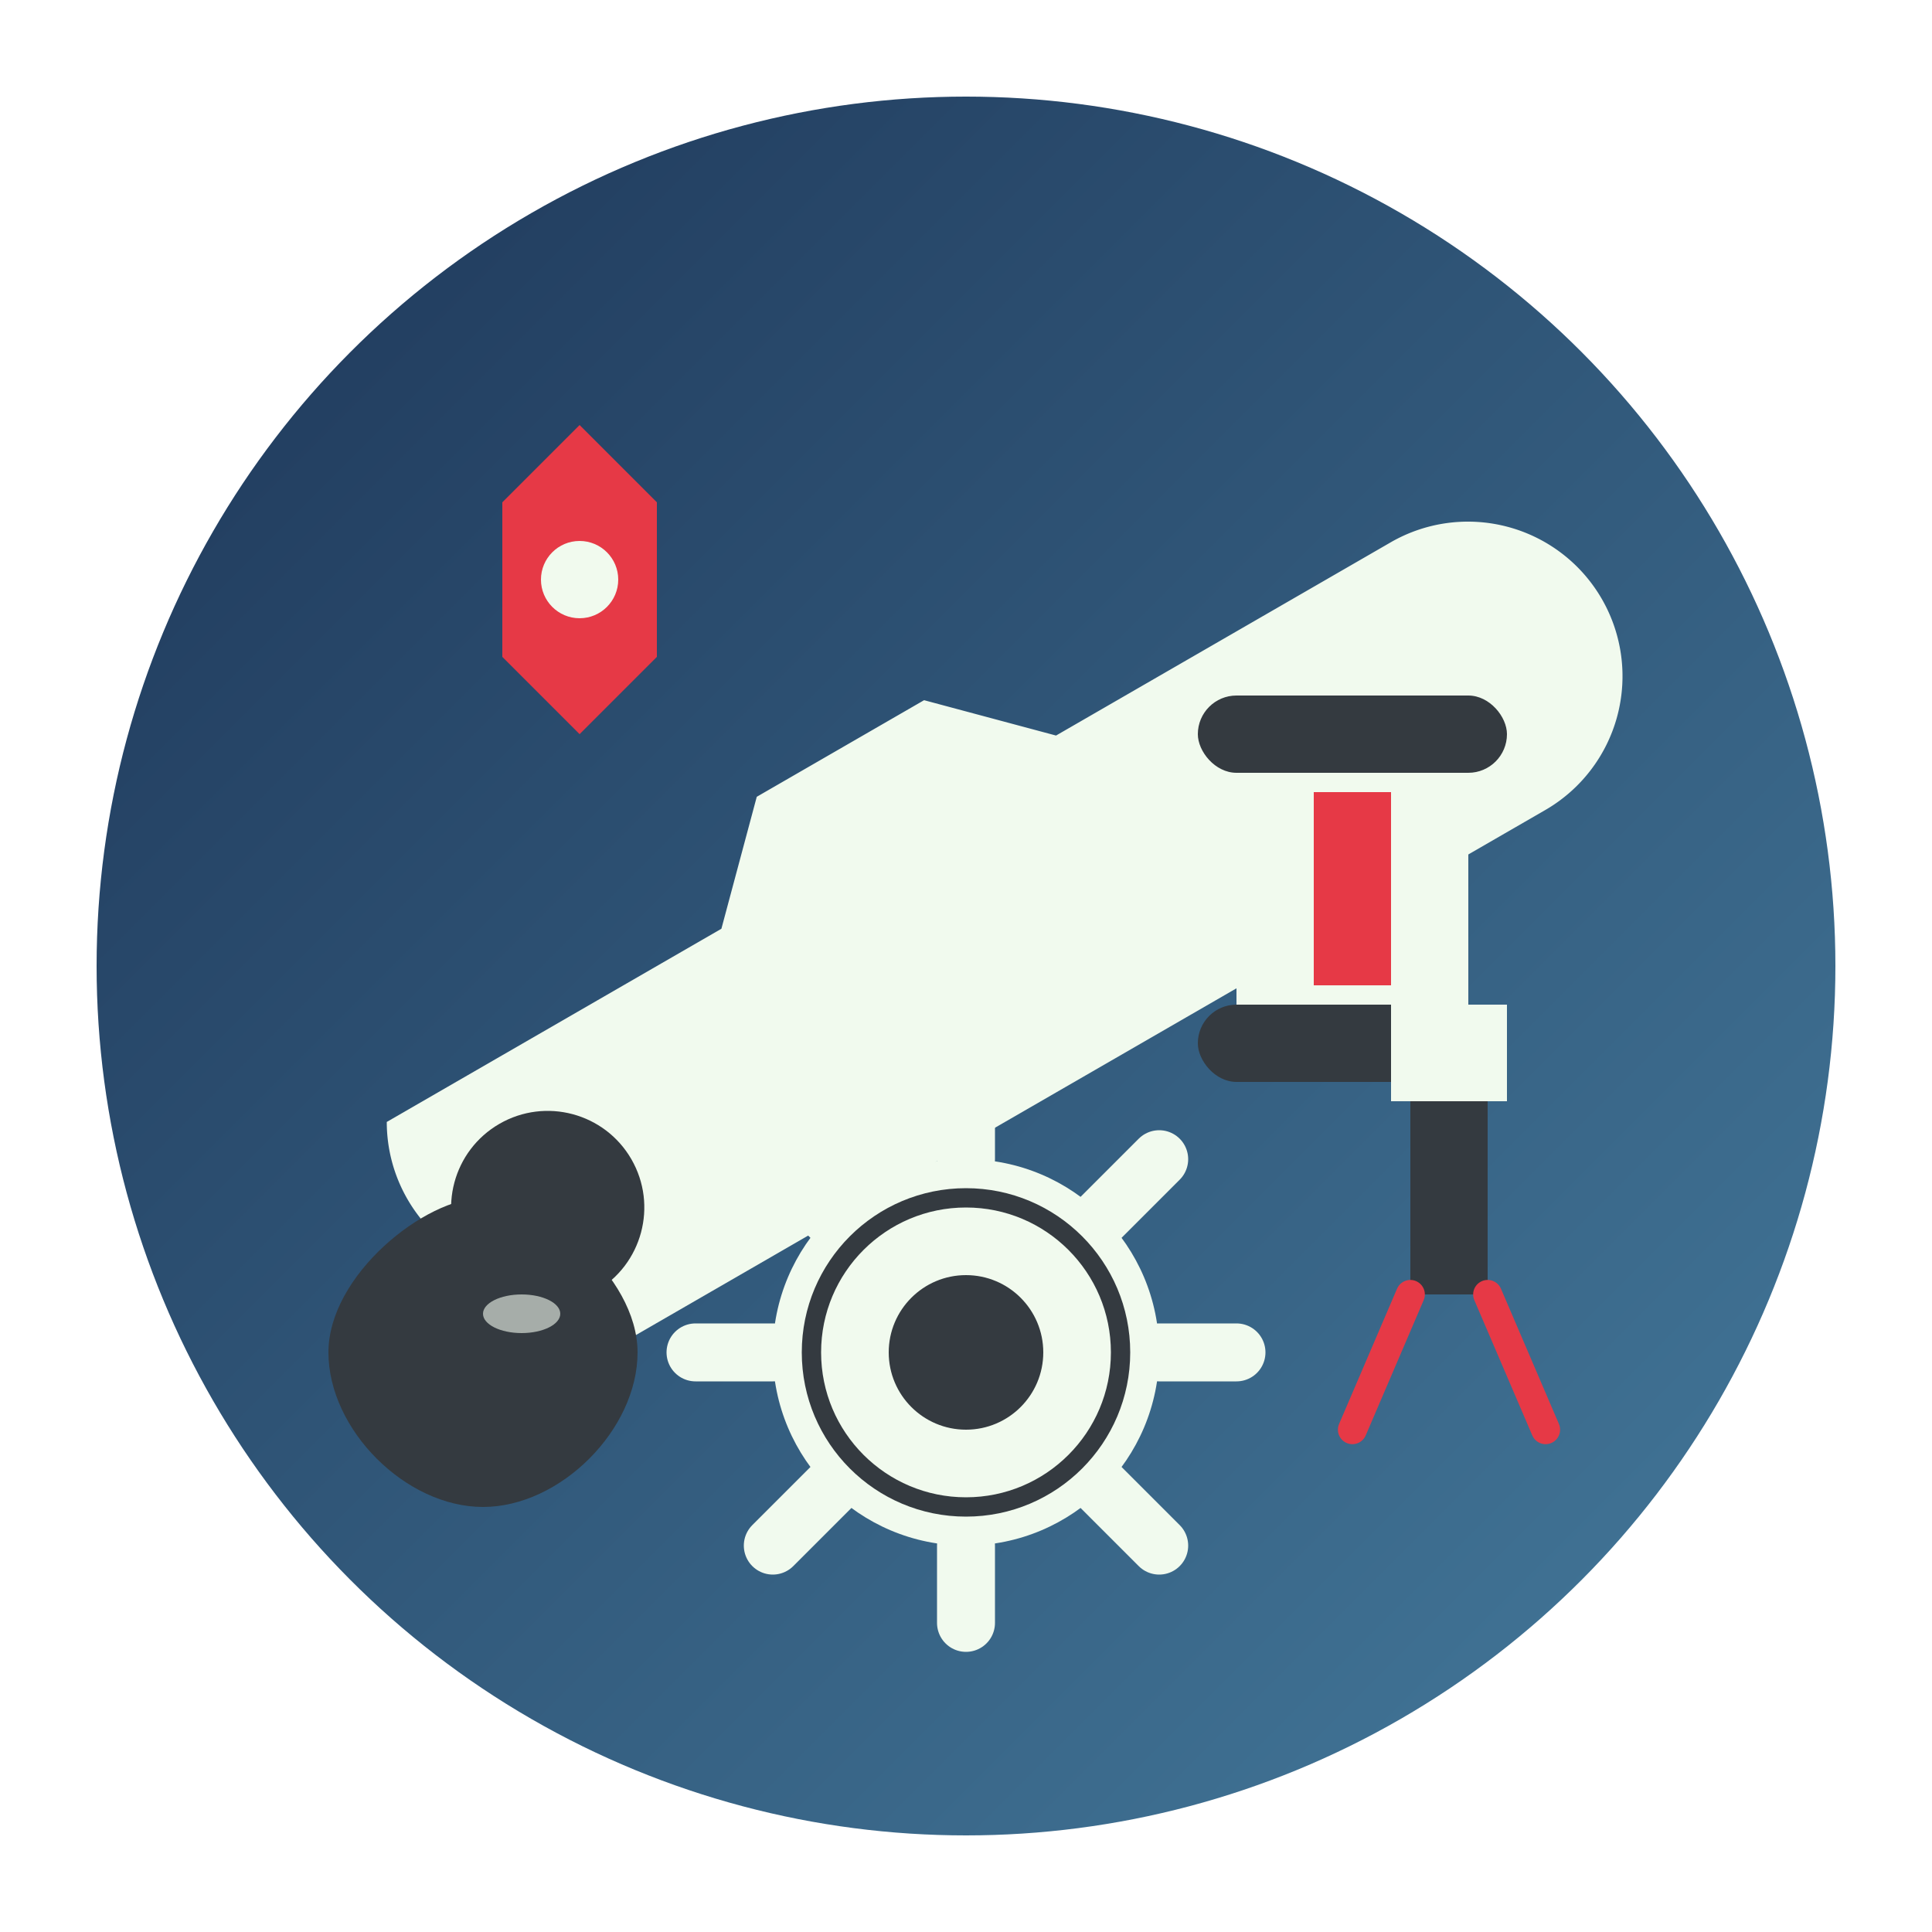 <svg xmlns="http://www.w3.org/2000/svg" viewBox="0 0 100 100" width="100" height="100">
  <!-- Car Mechanics Icon -->
  <defs>
    <linearGradient id="grad2" x1="0%" y1="0%" x2="100%" y2="100%">
      <stop offset="0%" stop-color="#1d3557" />
      <stop offset="100%" stop-color="#457b9d" />
    </linearGradient>
  </defs>
  
  <!-- Background Circle -->
  <circle cx="50" cy="50" r="45" fill="url(#grad2)" />
  
  <!-- Wrench -->
  <g transform="translate(50, 50) rotate(-30)">
    <path d="M-30,0 A8,8 0 0 1 -30,-8 L-10,-8 L-5,-13 L5,-13 L10,-8 L30,-8 A8,8 0 0 1 30,8 L-30,8 Z" fill="#f1faee" />
    <circle cx="-25" cy="0" r="5" fill="#343a40" />
  </g>
  
  <!-- Bolt -->
  <g transform="translate(30, 30)">
    <path d="M0,-8 L4,-4 L4,4 L0,8 L-4,4 L-4,-4 Z" fill="#e63946" />
    <circle cx="0" cy="0" r="2" fill="#f1faee" />
  </g>
  
  <!-- Piston -->
  <g transform="translate(70, 36)">
    <rect x="-6" y="0" width="12" height="20" rx="2" fill="#f1faee" />
    <rect x="-8" y="0" width="16" height="4" rx="2" fill="#343a40" />
    <rect x="-8" y="16" width="16" height="4" rx="2" fill="#343a40" />
    <rect x="-2" y="5" width="4" height="10" fill="#e63946" />
  </g>
  
  <!-- Gear -->
  <g transform="translate(50, 70)">
    <circle cx="0" cy="0" r="10" fill="#f1faee" />
    <circle cx="0" cy="0" r="4" fill="#343a40" />
    <path d="M0,-14 L0,-10 M0,10 L0,14 M-10,0 L-14,0 M10,0 L14,0 M-7,-7 L-10,-10 M7,-7 L10,-10 M-7,7 L-10,10 M7,7 L10,10" stroke="#f1faee" stroke-width="3" stroke-linecap="round" />
    <circle cx="0" cy="0" r="8" fill="none" stroke="#343a40" stroke-width="1" />
  </g>
  
  <!-- Engine Oil Drop -->
  <g transform="translate(25, 70)">
    <path d="M0,-8 C3,-8 8,-4 8,0 C8,4 4,8 0,8 C-4,8 -8,4 -8,0 C-8,-4 -3,-8 0,-8 Z" fill="#343a40" />
    <ellipse cx="2" cy="-2" rx="2" ry="1" fill="#f1faee" fill-opacity="0.6" />
  </g>
  
  <!-- Spark Plug -->
  <g transform="translate(75, 62)">
    <rect x="-3" y="-10" width="6" height="5" fill="#f1faee" />
    <rect x="-2" y="-5" width="4" height="10" fill="#343a40" />
    <path d="M-2,5 L-5,12 M2,5 L5,12" stroke="#e63946" stroke-width="1.5" stroke-linecap="round" />
  </g>
</svg>
